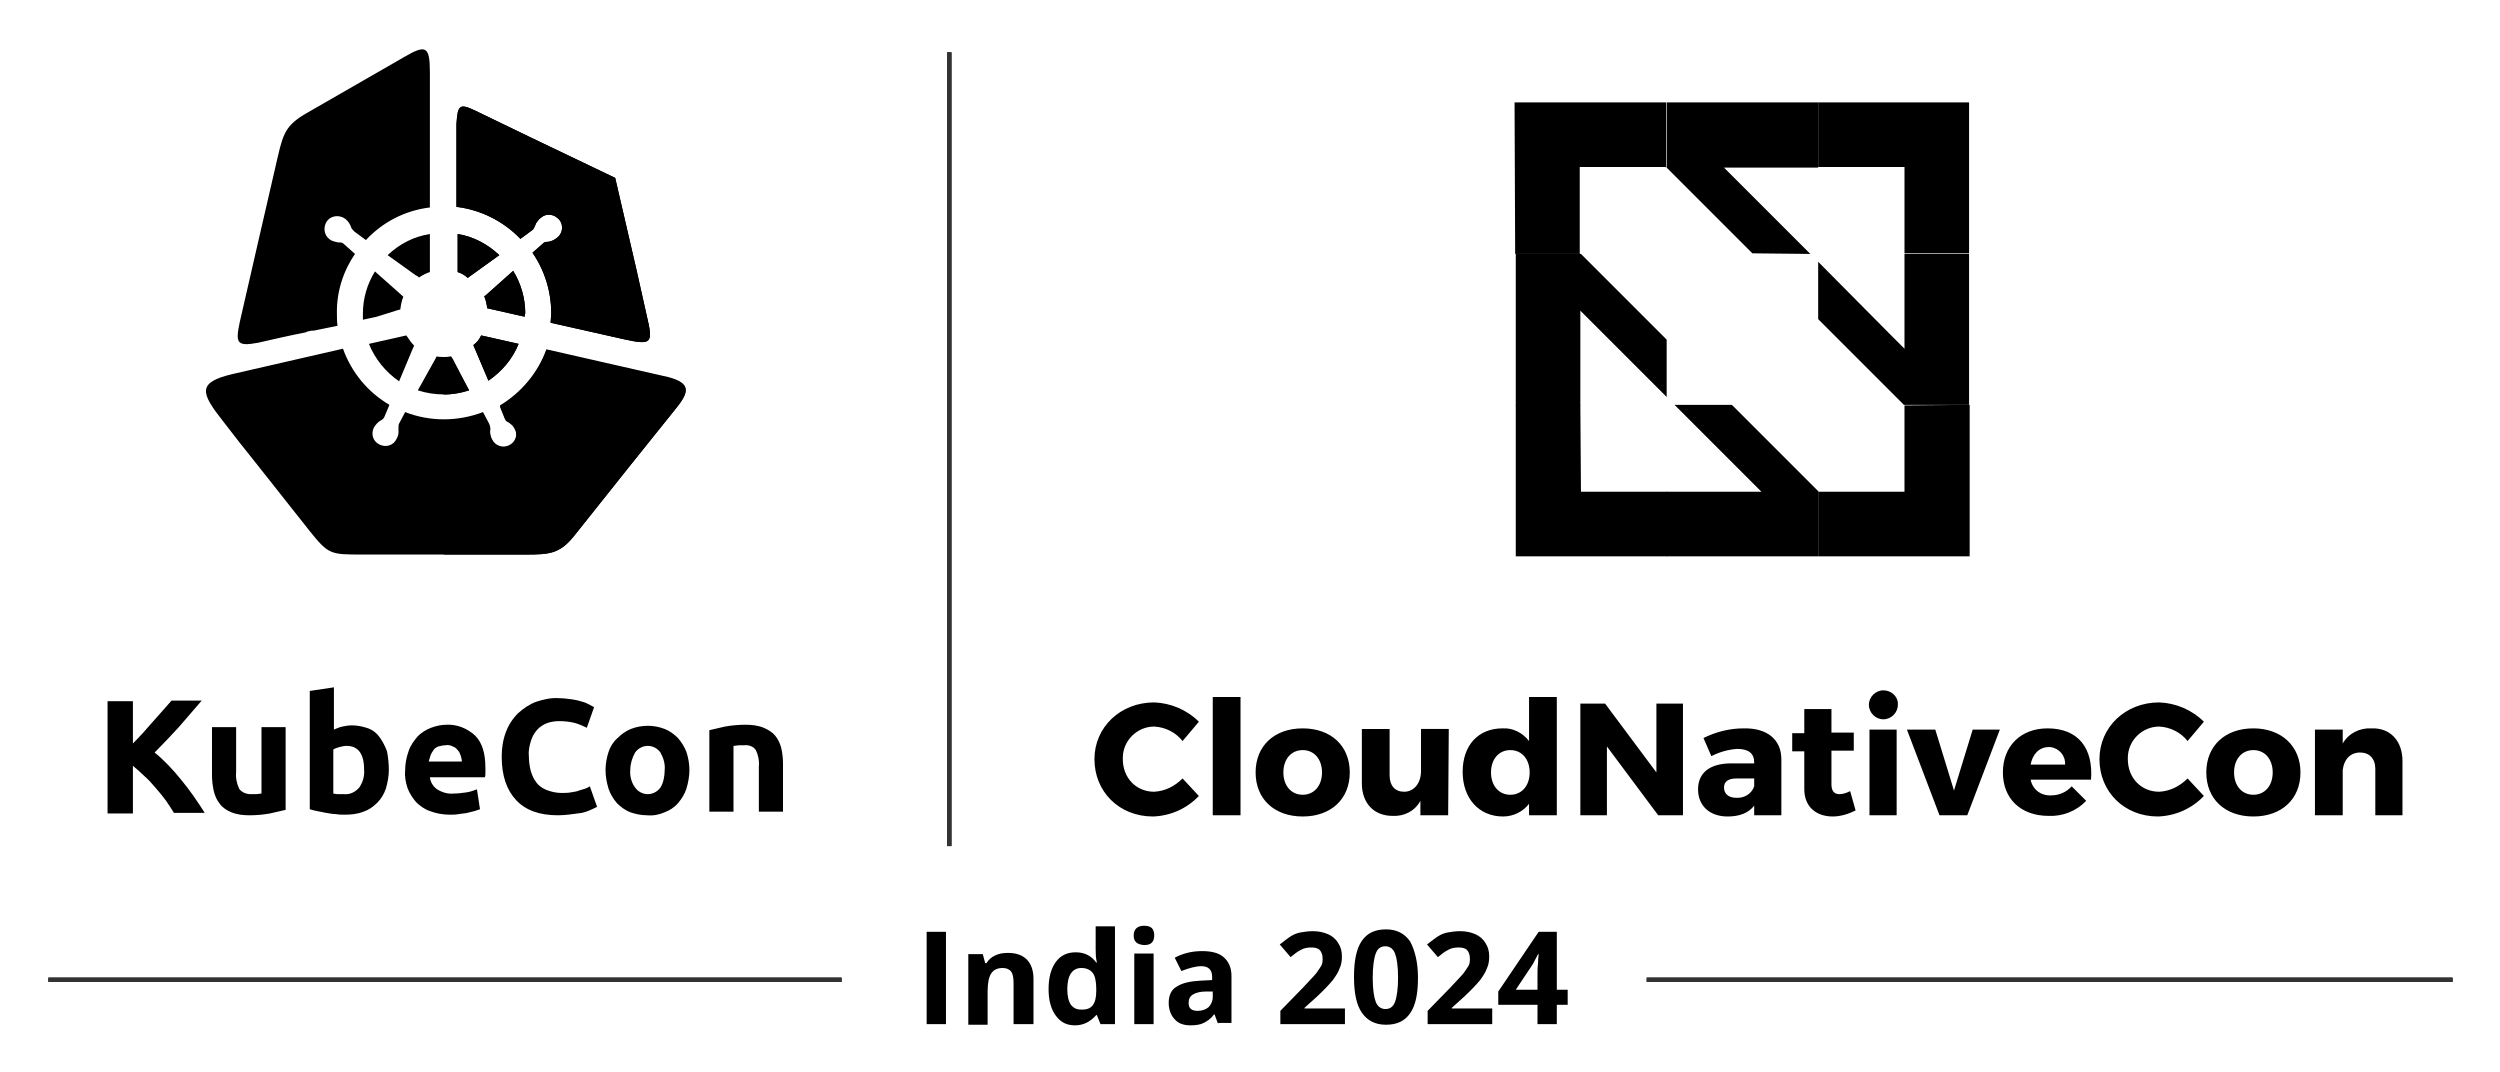 <svg xmlns="http://www.w3.org/2000/svg" role="img" xmlns:xlink="http://www.w3.org/1999/xlink" viewBox="-7.22 25.53 414.18 177.68"><title>kc_cnc_india24_black-2.svg</title><style>svg {enable-background:new 0 0 400 245}</style><style>.st0{opacity:.8}.st3{fill-rule:evenodd;clip-rule:evenodd}</style><g class="st0"><path d="M265.6 187.5h133.5v.7H265.6v-.7z"/><path id="SVGID_00000060736608574330954030000005337674862213378449_" d="M265.6 187.5h133.5v.7H265.6z"/><defs><path id="SVGID_1_" d="M265.6 187.5h133.5v.7H265.6z"/></defs><clipPath id="SVGID_00000100359849166938250640000012031701027366566319_"><use overflow="visible" xlink:href="#SVGID_1_"/></clipPath><g clip-path="url(#SVGID_00000100359849166938250640000012031701027366566319_)"><path d="M265.6 187.5h133.5v.7H265.6v-.7z"/></g></g><g class="st0"><path d="M.8 187.5h131.4v.7H.8v-.7z"/><path id="SVGID_00000080168839713031912660000012487003447553628091_" d="M.8 187.5h131.4v.7H.8z"/><defs><path id="SVGID_00000006705520156811040640000010391160901390430592_" d="M.8 187.5h131.4v.7H.8z"/></defs><clipPath id="SVGID_00000158723418265430490560000018228702243485328782_"><use overflow="visible" xlink:href="#SVGID_00000006705520156811040640000010391160901390430592_"/></clipPath><g clip-path="url(#SVGID_00000158723418265430490560000018228702243485328782_)"><path d="M.8 187.5h131.4v.7H.8v-.7z"/></g></g><path d="M110.3 146.5c.9-.2 1.7-.4 2.6-.6 1.1-.2 2.3-.3 3.4-.3 1 0 2 .1 3 .5.7.3 1.4.7 1.9 1.3s.8 1.3 1 2c.2.9.3 1.7.3 2.6v8h-4v-7.5c.1-.9-.1-1.9-.5-2.7-.4-.6-1.2-.9-1.9-.8h-.9c-.3 0-.6.1-.9.1V160h-4v-13.5zm-7.4 6.6c.1-1-.2-2-.7-2.9-.5-.7-1.3-1.1-2.1-1.1s-1.6.4-2.1 1.1c-.5.9-.8 1.9-.8 2.9-.1 1 .2 2.1.8 2.9.5.7 1.3 1.1 2.1 1.1s1.6-.4 2.1-1.1c.5-.8.7-1.9.7-2.9m4.1 0c0 1-.2 2.1-.5 3.1-.3.9-.8 1.7-1.4 2.4s-1.4 1.2-2.2 1.5c-.9.4-1.9.6-2.9.5-1 0-1.9-.2-2.8-.5-.8-.3-1.6-.9-2.2-1.5-.6-.7-1.1-1.5-1.4-2.4-.3-1-.5-2-.5-3.1 0-1 .2-2.1.5-3s.8-1.7 1.5-2.3c.6-.6 1.4-1.2 2.2-1.5 1.8-.7 3.8-.7 5.6 0 .8.3 1.6.9 2.2 1.5.6.7 1.1 1.5 1.4 2.3.3.9.5 2 .5 3m-21.8 7.5c-3 0-5.3-.8-6.9-2.5s-2.4-4.1-2.4-7.2c0-1.4.2-2.8.7-4.1.4-1.1 1.1-2.2 2-3.1.9-.8 1.9-1.5 3-1.9 1.2-.4 2.5-.7 3.8-.6.7 0 1.4.1 2.2.2.6.1 1.1.2 1.7.4.4.1.8.3 1.2.5.3.2.6.3.7.4l-1.2 3.4c-.6-.3-1.3-.6-2-.8-.8-.2-1.7-.3-2.6-.3-.6 0-1.3.1-1.9.3s-1.2.6-1.6 1c-.5.5-.9 1.2-1.1 1.8-.3.9-.5 1.8-.4 2.7 0 .8.1 1.6.3 2.4.2.7.5 1.4.9 1.9.4.6 1 1 1.7 1.3.8.3 1.6.5 2.5.5.5 0 1.1 0 1.6-.1.4-.1.9-.1 1.3-.3.3-.1.7-.2 1-.3s.5-.2.8-.4l1.2 3.4c-.8.4-1.6.8-2.5 1-1.5.2-2.7.4-4 .4m-15.9-8.9c0-.3-.1-.7-.2-1s-.2-.6-.5-.9c-.2-.3-.5-.5-.8-.6-.4-.2-.8-.3-1.2-.2-.4 0-.8.1-1.2.2-.3.1-.6.3-.8.6-.2.3-.4.6-.5.9-.1.3-.2.7-.3 1h5.5zm-9.4 1.5c0-1.1.2-2.2.6-3.3.3-.9.9-1.7 1.5-2.4.6-.6 1.4-1.1 2.2-1.4.8-.3 1.7-.5 2.5-.5 1.8-.1 3.5.6 4.8 1.8 1.2 1.2 1.7 3 1.7 5.4v.8c0 .2 0 .5-.1.7H64c.1.8.5 1.5 1.2 2 .8.5 1.8.8 2.7.7.7 0 1.5-.1 2.2-.2.6-.1 1.2-.3 1.7-.5l.5 3.3-.9.3-1.2.3c-.4.1-.9.1-1.4.2-.5.1-1 .1-1.5.1-1.1 0-2.3-.2-3.3-.6-.9-.3-1.7-.9-2.3-1.5-.6-.7-1.1-1.5-1.4-2.3-.3-.9-.5-1.9-.4-2.9m-2.7-.1c0 1-.2 2.1-.5 3.1-.3.9-.8 1.7-1.4 2.3-.7.7-1.4 1.2-2.3 1.5-1 .4-2.1.5-3.1.5-.5 0-1 0-1.5-.1-.5 0-1-.1-1.6-.2l-1.5-.3c-.5-.1-.9-.2-1.2-.3V140l4-.6v7c.5-.2.9-.4 1.4-.5s1-.2 1.6-.2c.9 0 1.8.2 2.7.5.8.3 1.4.8 1.9 1.5s.9 1.5 1.2 2.3c.2 1.1.3 2.1.3 3.1m-4.1-.1c0-2.6-1-3.9-2.9-3.9-.4 0-.8.1-1.2.2-.3.1-.7.2-1 .4v7.3c.2 0 .4.1.8.1h1c1 .1 1.9-.4 2.5-1.1.6-.9.9-1.9.8-3m-13 6.7c-.9.2-1.7.4-2.6.6-1.1.2-2.3.3-3.4.3-1 0-2-.1-3-.5-.7-.3-1.4-.7-1.9-1.4-.5-.6-.8-1.3-1-2.1-.2-.9-.3-1.8-.3-2.7V146h4v7.4c-.1 1 .1 1.9.5 2.8.4.6 1.2.9 1.9.9h.9c.3 0 .6-.1.9-.1v-11h4v13.7zm-18.5.5c-.4-.6-.8-1.3-1.3-2s-1.1-1.4-1.7-2.1c-.6-.7-1.2-1.4-1.9-2-.6-.6-1.3-1.2-1.9-1.7v7.9h-4.2v-18.6h4.2v7c1.1-1.1 2.2-2.3 3.3-3.6 1.1-1.2 2.1-2.4 3.1-3.5h5c-1.3 1.5-2.6 3-3.8 4.4-1.3 1.4-2.6 2.8-4 4.2 1.6 1.3 3 2.8 4.3 4.4 1.5 1.8 2.8 3.7 4 5.6h-5.1z"/><path d="M55.2 78l-2.3.5v-1c0-2.5.7-4.9 2-7l4.5 4 .2.2c-.3.7-.4 1.4-.5 2.1-.1 0-.3.1-.4.1L55.2 78zM64 64.3v6.3c-.6.2-1.2.5-1.8.9-.2-.2-.4-.3-.6-.4L57 67.8c2-1.9 4.4-3.1 7-3.5M32.5 78.9c2.2-9.7 4.1-17.8 6.3-27.4 1-4.4 1.6-5.5 5.6-7.7L59.7 35c3.6-2.1 4.3-1.9 4.3 2.5v22.4c-4.1.5-7.8 2.4-10.6 5.4l-1.9-1.4c-.2-.2-.4-.4-.5-.6-.2-.6-.5-1.1-1-1.5-.9-.7-2.3-.6-3 .3s-.6 2.3.3 3c.3.3.7.4 1.1.5.3.1.5.1.8.1.2 0 .4.1.6.3l1.8 1.6c-2 2.9-3.1 6.4-3 10 0 .6 0 1.3.1 1.9l-3.9.8c-.3 0-.5 0-.8.1-.2 0-.4.1-.6.2-2.6.5-5.2 1.1-7.8 1.7-3.7.7-3.8 0-3.1-3.4m36.1-8.3v-6.3c2.6.4 5 1.7 6.9 3.5l-5 3.6c-.1 0-.1.1-.2.2-.5-.5-1.1-.8-1.7-1M79.7 78l-6.2-1.4c-.1-.7-.2-1.3-.5-2 .1 0 .1-.1.2-.1l4.6-4.1c1.3 2.1 2 4.6 2 7-.1.3-.1.5-.1.6m-8.1-34.1l9.1 4.4 14 6.7 3.5 15.1 1.7 7.6c1.1 4.7 1 5.1-3.9 4L84 79c0-.5.1-1 .1-1.6 0-3.6-1.1-7.1-3.1-10l1.7-1.5c.2-.2.4-.3.7-.3.6 0 1.2-.3 1.7-.7.9-.7 1.1-2.1.3-3s-2.1-1.1-3-.3c-.3.2-.6.6-.8.9-.1.2-.2.5-.3.7-.1.2-.2.4-.4.5L79 65.1c-2.8-2.9-6.5-4.8-10.6-5.3V46.1c.2-3.2.5-3.5 3.2-2.2m-4.1 40.7c-.8.1-1.6.1-2.4 0-.1.1-.1.3-.2.4L62 90.2c2.8.9 5.8.9 8.5 0L67.8 85c-.1-.1-.2-.3-.3-.4m5-3.5l6.2 1.4c-1 2.5-2.8 4.6-5 6.1l-2.5-5.9c.6-.4 1-1 1.3-1.6m-18.6 1.4l6.2-1.4c.4.6.8 1.2 1.3 1.7-.1.1-.1.3-.2.4l-2.3 5.5c-2.2-1.5-4-3.7-5-6.2m50.7 10.9l-7.3 9.1-9.4 11.8c-2.4 3-4.1 3.1-8.1 3.1H52.7c-5.2 0-5.5 0-8.7-4l-8.7-11c-2.5-3.1-3.1-3.9-5.5-7-3.8-4.8-4.4-6.5 1.5-7.9l18.3-4.2c1.4 3.9 4.1 7.2 7.7 9.3l-.8 1.9c-.1.3-.3.5-.5.6-.6.3-1 .8-1.3 1.3-.5 1.1-.1 2.3 1 2.8s2.3.1 2.8-1c.2-.4.3-.7.3-1.1v-.8c0-.2 0-.4.1-.6l1-1.9c4.1 1.6 8.7 1.6 12.9 0l1 1.9c.1.2.2.5.2.8-.1.6 0 1.3.3 1.8.5 1.1 1.8 1.5 2.8 1 1.1-.5 1.5-1.8 1-2.8-.2-.4-.4-.7-.7-.9-.2-.2-.4-.3-.6-.4s-.3-.3-.4-.5l-.8-2c3.5-2.1 6.3-5.4 7.7-9.3l20.2 4.6c3.8 1 3.5 2.5 1.1 5.4" class="st3"/><path d="M68.6 70.6v-6.3c2.6.4 5 1.7 6.9 3.5l-5 3.6c-.1 0-.1.1-.2.2-.5-.5-1.1-.8-1.7-1M79.7 78l-6.2-1.4c-.1-.7-.2-1.3-.5-2 .1 0 .1-.1.2-.1l4.6-4.1c1.3 2.1 2 4.6 2 7-.1.3-.1.5-.1.6m-8.1-34.1l9.1 4.4 14 6.7 3.5 15.1 1.7 7.6c1.1 4.7 1 5.1-3.9 4L84 79c0-.5.1-1 .1-1.6 0-3.6-1.1-7.1-3.1-10l1.7-1.5c.2-.2.4-.3.7-.3.6 0 1.2-.3 1.7-.7.9-.7 1.1-2.1.3-3s-2.1-1.1-3-.3c-.3.2-.6.6-.8.9-.1.2-.2.5-.3.7-.1.2-.2.4-.4.5L79 65.1c-2.8-2.9-6.5-4.8-10.6-5.3V46.1c.2-3.2.5-3.5 3.2-2.2m.9 37.2l6.2 1.4c-1 2.5-2.8 4.6-5 6.1l-2.5-5.9c.6-.4 1-1 1.3-1.6m-6.2 9.8v-6.2c.4 0 .8 0 1.2-.1.1.2.2.3.2.5l2.8 5.1c-1.3.4-2.7.7-4.2.7m38.3 2.5l-7.3 9.1-9.4 11.8c-2.4 3-4.1 3.1-8.1 3.1H66.3V95.2c2.2 0 4.4-.4 6.5-1.2l1 1.9c.1.2.2.5.2.8-.1.6 0 1.3.3 1.8.5 1.1 1.8 1.5 2.8 1 1.1-.5 1.5-1.8 1-2.8-.2-.4-.4-.7-.7-.9-.2-.2-.4-.3-.6-.4s-.3-.3-.4-.5l-.8-2c3.5-2.1 6.3-5.4 7.7-9.3l20.2 4.6c3.8.8 3.5 2.3 1.1 5.2" class="st3"/><path d="M254.6 92.6h-10.7v25.1H269V107h-14.3l-.1-14.4zm53.7.1V107h-14.2l-.1-.1v10.8h25.1V92.6l-10.8.1zm-64.5-25.1h10.8l-.1-.1V53.2h14.2l.1.1V42.5h-25.1l.1 25.1zM294 42.5v10.7h14.3v14.3H319v-25h-25z"/><path d="M292.7 67.6l-14.3-14.3H294V42.5h-25.1v10.8l14.2 14.2 9.6.1zm-13 25h-9.5l11.9 11.9 2.5 2.5h-15.7v10.7H294v-10.8l-7.1-7.1-7.2-7.2zm28.6-25v15.7l-2.5-2.5L294 68.9v9.5l7.1 7.1 7.1 7.1H319v-25h-10.7zm-39.4 14.2l-14.2-14.2h-10.8v25.1h10.7V77l14.3 14.3v-9.5zm-77.5 63.3l-2.7 3.2c-1.1-1.4-2.8-2.3-4.7-2.4-2.8 0-5.2 2.3-5.2 5.2v.2c0 3.1 2.2 5.4 5.2 5.4 1.8-.1 3.4-.9 4.7-2.2l2.7 2.9c-2 2.1-4.7 3.3-7.6 3.4-5.6 0-9.7-4.1-9.7-9.5 0-5.3 4.3-9.4 9.9-9.4 2.7.1 5.4 1.2 7.4 3.2zm2.3 15.5V141h4.6v19.6h-4.6zm22.7-7.1c0 4.4-3.1 7.3-7.8 7.3s-7.8-2.9-7.8-7.3 3.1-7.3 7.8-7.3c4.7 0 7.8 2.9 7.8 7.3zm-11 0c0 2.2 1.3 3.7 3.2 3.7s3.2-1.5 3.2-3.7-1.3-3.7-3.2-3.7-3.2 1.5-3.2 3.7zm27.3 7.1h-4.6v-2.4c-.9 1.7-2.7 2.6-4.6 2.5-3.1 0-5.1-2.1-5.1-5.4v-9h4.6v7.7c0 1.7.9 2.7 2.4 2.7 1.7 0 2.8-1.5 2.8-3.4v-7h4.6l-.1 14.3zm18 0h-4.6v-1.9c-1 1.3-2.6 2.1-4.3 2.1-4 0-6.7-3-6.7-7.4s2.6-7.2 6.6-7.2c1.7-.1 3.3.7 4.4 2.1V141h4.6v19.6zm-4.5-7.1c0-2.2-1.3-3.7-3.2-3.7s-3.2 1.5-3.2 3.7 1.3 3.7 3.2 3.7 3.2-1.5 3.2-3.7zm21.3 7.1l-8.5-11.4v11.4h-4.4v-18.5h4.1l8.5 11.4v-11.4h4.4v18.5h-4.1zm20.4-9.3v9.3h-4.5V159c-.9 1.2-2.4 1.8-4.4 1.8-3 0-4.9-1.8-4.9-4.5s1.9-4.3 5.5-4.3h3.8v-.2c0-1.4-.9-2.2-2.8-2.2-1.5.1-2.9.5-4.3 1.2l-1.3-3c2-1 4.3-1.6 6.6-1.6 4-.1 6.3 1.9 6.3 5.1zm-4.5 4.5v-1.3h-2.9c-1.4 0-2.1.5-2.1 1.5s.7 1.7 2 1.7c1.4.1 2.6-.7 3-1.9zm16.8 4c-1.2.6-2.5 1-3.8 1-2.7 0-4.7-1.6-4.7-4.5V150h-2v-3h2v-4h4.5v3.9h3.7v3h-3.7v5.6c0 1.1.5 1.6 1.3 1.6.6 0 1.2-.2 1.8-.5l.9 3.2zm7-17.5c0 1.3-1.1 2.4-2.4 2.4s-2.4-1.1-2.4-2.4c0-1.3 1.1-2.4 2.4-2.4s2.4 1 2.4 2.2v.2zm-4.7 18.3v-14.2h4.5v14.2h-4.5zm11.6 0l-5.4-14.2h4.7l3.1 10.1 3.1-10.1h4.5l-5.4 14.2h-4.6zm25.1-5.9h-10c.3 1.6 1.7 2.7 3.4 2.6 1.3 0 2.5-.5 3.4-1.5l2.4 2.4c-1.6 1.7-3.9 2.6-6.2 2.5-4.7 0-7.6-2.9-7.6-7.2 0-4.4 3-7.3 7.4-7.3 5.1 0 7.6 3.3 7.2 8.5zm-4.3-2.5c.1-1.5-1-2.7-2.4-2.9h-.3c-1.6 0-2.7 1.2-3 2.9h5.7zm23-7.1l-2.7 3.2c-1.1-1.4-2.8-2.3-4.7-2.4-2.8 0-5.2 2.3-5.2 5.2v.2c0 3.1 2.2 5.4 5.2 5.4 1.8-.1 3.4-.9 4.7-2.2l2.7 2.9c-2 2.1-4.7 3.3-7.6 3.4-5.6 0-9.7-4.1-9.7-9.5 0-5.3 4.3-9.4 9.9-9.4 2.7.1 5.4 1.2 7.4 3.2zm16 8.4c0 4.4-3.1 7.3-7.8 7.3-4.7 0-7.8-2.9-7.8-7.3s3.1-7.3 7.8-7.3c4.6 0 7.8 2.9 7.8 7.3zm-11 0c0 2.2 1.3 3.7 3.2 3.7 1.9 0 3.2-1.5 3.2-3.7s-1.3-3.7-3.2-3.7c-1.9 0-3.2 1.5-3.2 3.7zm27.9-1.9v9h-4.5v-7.7c0-1.7-1-2.7-2.5-2.7-1.7 0-2.7 1.2-2.9 2.9v7.5h-4.6v-14.2h4.6v2.3c1-1.7 2.8-2.6 4.8-2.5 3.1-.1 5.1 2.1 5.1 5.4z"/><g class="st0"><path d="M149.7 34.2h.7v131.5h-.7V34.2z"/><path id="SVGID_00000137119825751168054730000013758113659329693103_" d="M149.7 34.2h.7v131.5h-.7z"/><defs><path id="SVGID_00000149363374914951144190000008533190376206110340_" d="M149.7 34.2h.7v131.5h-.7z"/></defs><clipPath id="SVGID_00000039104240650895303500000010955056215979383473_"><use overflow="visible" xlink:href="#SVGID_00000149363374914951144190000008533190376206110340_"/></clipPath><g clip-path="url(#SVGID_00000039104240650895303500000010955056215979383473_)"><path d="M149.7 34.2h.7v131.5h-.7V34.2z"/></g></g><path d="M146.3 195.2v-15.3h3.2v15.3h-3.2zm17.6 0h-3.2v-6.8c0-.8-.1-1.5-.4-1.9-.3-.4-.8-.6-1.4-.6-.9 0-1.5.3-1.9.9-.4.6-.6 1.6-.6 3v5.5h-3.2v-11.7h2.4l.4 1.5h.2c.4-.6.8-1 1.5-1.3.6-.3 1.3-.4 2.1-.4 1.4 0 2.4.4 3.1 1.1.7.7 1.1 1.8 1.1 3.2v7.5h-.1zm7 .2c-1.4 0-2.4-.5-3.2-1.6s-1.2-2.5-1.2-4.4.4-3.4 1.2-4.5 1.9-1.6 3.3-1.6c1.5 0 2.6.6 3.4 1.7h.1c-.2-.9-.2-1.6-.2-2.3V179h3.2v16.2h-2.4l-.6-1.5h-.1c-1 1.1-2.1 1.7-3.5 1.7zm1.1-2.6c.8 0 1.4-.2 1.8-.7.4-.5.6-1.3.6-2.4v-.3c0-1.3-.2-2.2-.6-2.7-.4-.5-1-.8-1.9-.8-.7 0-1.3.3-1.7.9-.4.6-.6 1.5-.6 2.6s.2 2 .6 2.6c.5.6 1 .8 1.8.8zm8.6-12.3c0-1 .6-1.6 1.7-1.6 1.2 0 1.7.5 1.7 1.6 0 .5-.1.9-.4 1.2-.3.3-.7.4-1.3.4-1.2-.1-1.7-.6-1.7-1.6zm3.3 14.7h-3.2v-11.7h3.2v11.7zm10.7 0l-.6-1.6h-.1c-.5.7-1.1 1.1-1.7 1.4s-1.3.4-2.2.4c-1.1 0-2-.3-2.6-1-.6-.6-1-1.6-1-2.7 0-1.2.4-2.2 1.3-2.7.9-.6 2.2-.9 3.9-1l2-.1v-.5c0-1.2-.6-1.8-1.8-1.8-.9 0-2 .3-3.3.8l-1.1-2.2c1.3-.7 2.8-1.1 4.5-1.1 1.6 0 2.8.3 3.6 1s1.3 1.7 1.3 3.1v7.8h-2.2v.2zm-.9-5.4h-1.2c-.9 0-1.6.2-2.1.5s-.7.8-.7 1.4c0 .9.5 1.3 1.5 1.3.7 0 1.3-.2 1.8-.6.4-.4.7-1 .7-1.7v-.9zm21.9 5.4h-10.7V193l3.8-3.9c1.1-1.2 1.9-2 2.2-2.4s.6-.9.8-1.2c.2-.4.2-.8.2-1.2 0-.6-.2-1.1-.5-1.4-.3-.3-.8-.4-1.4-.4-.6 0-1.2.1-1.7.4-.6.3-1.1.7-1.7 1.2l-1.8-2.1c.8-.6 1.4-1.1 1.9-1.4.5-.3 1-.5 1.6-.6s1.2-.2 2-.2c1 0 1.8.2 2.5.5s1.3.8 1.7 1.5c.4.6.6 1.3.6 2.2 0 .7-.1 1.4-.4 2-.2.6-.6 1.2-1.1 1.9-.5.6-1.4 1.6-2.7 2.8l-2 1.8v.1h6.7v2.6zm12.1-7.7c0 2.7-.4 4.6-1.3 5.9-.9 1.3-2.2 1.9-4 1.9s-3.1-.7-4-2-1.3-3.3-1.3-5.9c0-2.7.4-4.7 1.3-6 .9-1.3 2.2-1.9 4-1.9s3.1.7 4 2c.8 1.5 1.3 3.5 1.3 6zm-7.5 0c0 1.9.2 3.2.5 4s.9 1.2 1.6 1.2c.8 0 1.3-.4 1.6-1.2s.5-2.2.5-4c0-1.9-.2-3.2-.5-4s-.9-1.2-1.6-1.2c-.8 0-1.3.4-1.6 1.2s-.5 2.2-.5 4zm19.8 7.7h-10.7V193l3.8-3.9c1.1-1.2 1.9-2 2.2-2.4s.6-.9.8-1.2c.2-.4.2-.8.2-1.2 0-.6-.2-1.1-.5-1.4-.3-.3-.8-.4-1.4-.4-.6 0-1.2.1-1.7.4-.6.3-1.1.7-1.7 1.2l-1.8-2.1c.8-.6 1.4-1.1 1.9-1.4.5-.3 1-.5 1.6-.6s1.2-.2 2-.2c1 0 1.8.2 2.5.5s1.3.8 1.7 1.5c.4.6.6 1.3.6 2.2 0 .7-.1 1.4-.4 2-.2.6-.6 1.2-1.1 1.9-.5.6-1.4 1.6-2.7 2.8l-2 1.8v.1h6.7v2.6zm12.5-3.2h-1.8v3.2h-3.2V192H241v-2.2l6.7-9.9h3v9.6h1.8v2.5zm-5-2.5v-2.6c0-.4 0-1.1.1-1.9 0-.8.1-1.3.1-1.4h-.1c-.3.6-.6 1.1-.9 1.7l-2.8 4.2h3.6z"/></svg>